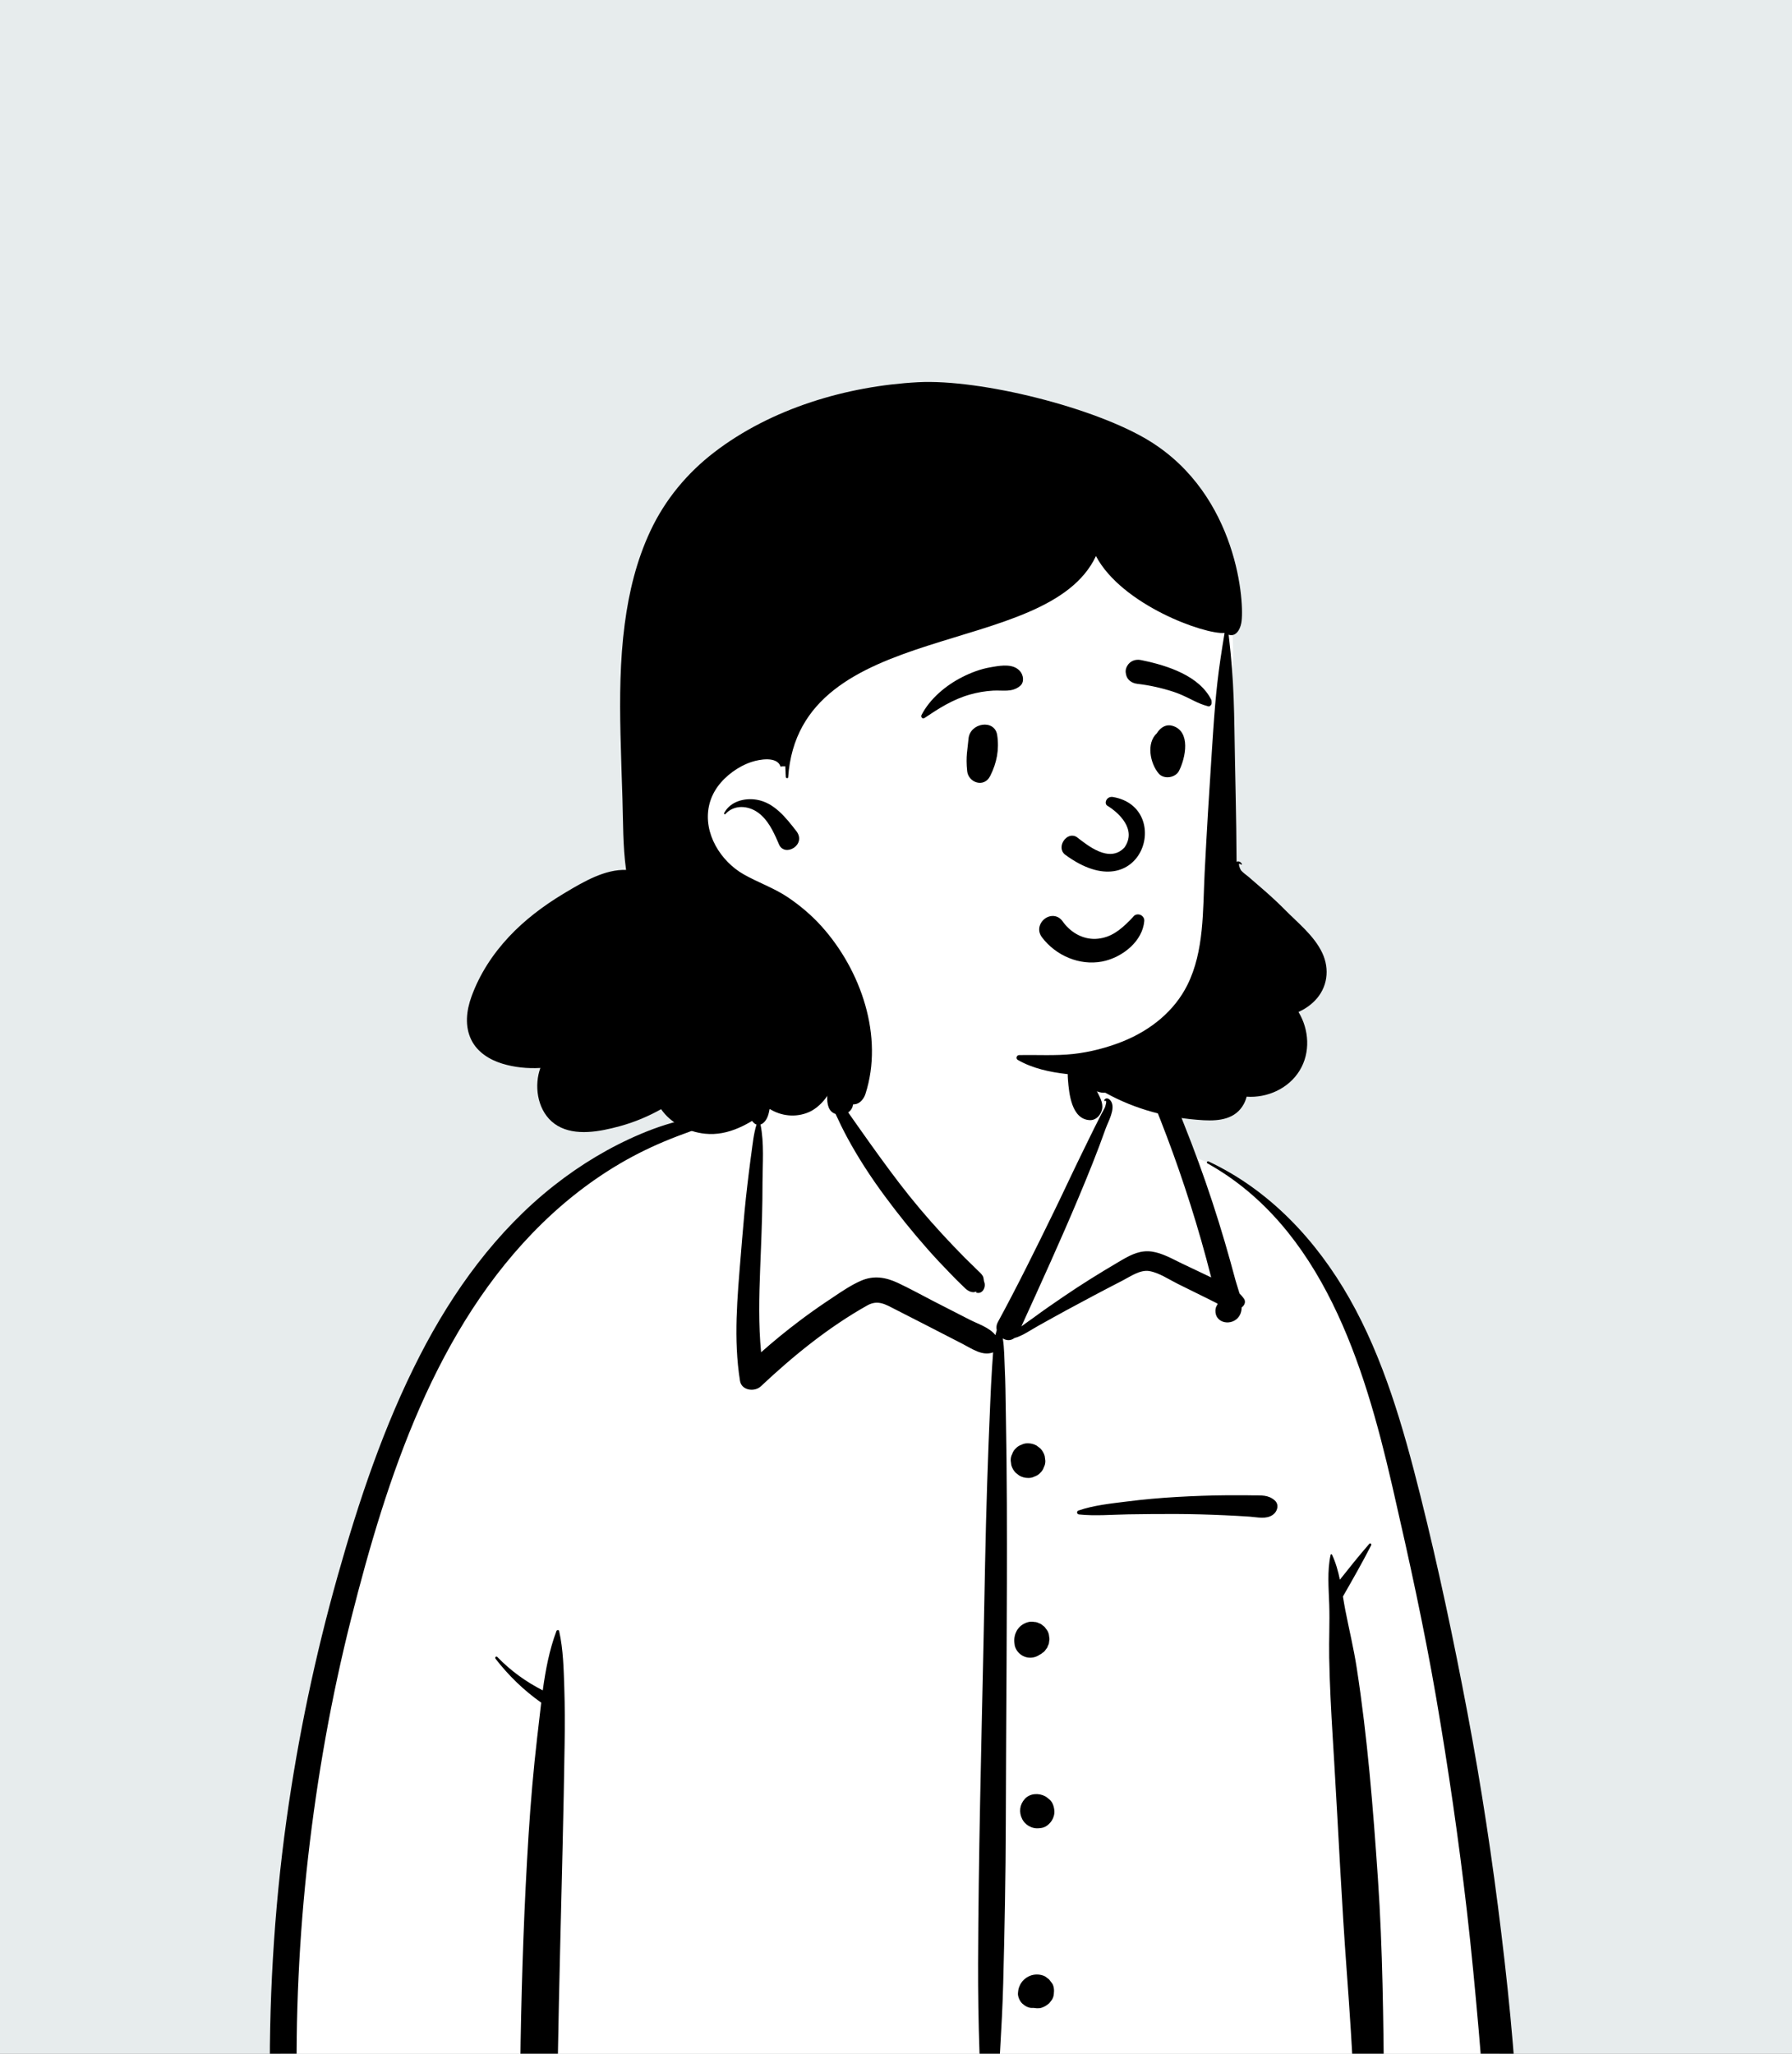 <svg width="240" height="275" viewBox="0 0 240 275" fill="none" xmlns="http://www.w3.org/2000/svg">
<rect x="0" y="0" width="240" height="275" fill="#808080" stroke="none"/>
<g clip-path="url(#clip0_81_21014)">
<rect width="240" height="275" fill="#E7ECED"/>
<path fill-rule="evenodd" clip-rule="evenodd" d="M47.465 286.051C75.066 290.245 103.167 290.456 130.998 288.933C142.012 288.108 153.06 287.96 164.065 289.014C170.568 289.498 199.081 291.678 201.411 285.852C199.944 254.825 196.975 223.533 187.865 193.693C184.119 183.097 180.901 174.303 173.589 165.535C171.284 163.141 166.315 158.12 163.467 156.482C161 155.064 159.969 155.57 158.552 153.174C157.144 150.527 156.106 146.107 154.107 144.24C152.072 142.338 149.056 143.018 145.317 143.631C146.004 134.346 141.72 131.981 135.818 130.216C125.444 126.255 115.198 128.245 112.587 140.879C107.746 140.879 105.026 142.963 102.086 144.966C100.884 145.784 101.72 147.87 100.285 148.513C97.629 149.459 92.935 149.228 90.378 150.392C78.749 155.686 68.392 163.364 61.59 174.576C46.34 198.515 35.865 248.942 37.678 277.315C36.884 278.561 37.982 280.348 38.261 281.687C38.614 282.853 39.755 283.628 40.945 283.495C42.607 285.283 45.178 285.681 47.465 286.051Z" fill="white"/>
<path fill-rule="evenodd" clip-rule="evenodd" d="M161.709 155.78C161.54 155.686 161.689 155.444 161.859 155.524C170.045 159.365 176.324 166.105 180.743 173.892C185.318 181.956 187.926 191.11 190.174 200.058L190.255 200.382C192.652 209.954 194.691 219.625 196.526 229.319C198.384 239.137 199.876 249.015 201.076 258.934C201.67 263.839 202.199 268.752 202.612 273.675C202.818 276.135 203.005 278.597 203.174 281.06C203.241 282.045 203.304 283.03 203.359 284.016L203.398 284.755C203.431 285.426 203.511 286.099 203.345 286.761C203.202 287.331 202.9 287.847 202.635 288.371C202.109 289.406 200.67 289.236 200.104 288.371L199.939 288.119C199.564 287.539 199.252 287 199.134 286.278C199.021 285.578 199.016 284.845 198.965 284.139C198.871 282.84 198.791 281.539 198.7 280.239C198.508 277.502 198.293 274.767 198.055 272.034C197.583 266.64 197.078 261.249 196.457 255.869C195.354 246.308 193.969 236.772 192.337 227.286C190.742 218.02 188.727 208.848 186.624 199.688L186.406 198.74C182.724 182.746 177.048 164.328 161.709 155.78ZM74.522 218.408C74.582 218.248 74.841 218.211 74.885 218.408C75.436 220.892 75.491 223.45 75.575 225.992C75.658 228.501 75.655 231.021 75.618 233.53C75.484 242.754 75.231 251.97 75.012 261.193C74.902 265.806 74.799 270.42 74.721 275.034C74.691 276.764 74.666 278.494 74.645 280.225L74.62 282.507C74.607 283.516 74.58 284.513 74.457 285.521C74.376 286.184 74.204 286.817 73.838 287.385C73.578 287.788 73.208 287.993 72.847 288.267L72.78 288.32C72.319 288.683 71.835 288.686 71.379 288.32L71.247 288.215C70.811 287.874 70.435 287.608 70.157 287.07C69.771 286.321 69.709 285.507 69.643 284.682C69.543 283.431 69.609 282.161 69.622 280.907C69.648 278.389 69.683 275.873 69.727 273.356C69.889 264.126 70.21 254.894 70.793 245.681C71.068 241.341 71.441 236.987 71.941 232.665L72.037 231.855C72.188 230.583 72.327 229.289 72.483 227.99C70.155 226.353 68.109 224.366 66.364 222.111C66.236 221.945 66.447 221.713 66.603 221.873C68.385 223.72 70.429 225.192 72.692 226.349C73.063 223.631 73.573 220.928 74.522 218.408ZM113.407 136.133C113.438 136.108 113.488 136.097 113.519 136.133C114.019 136.716 113.918 137.608 113.934 138.348L113.936 138.416C113.971 139.497 113.978 140.575 113.975 141.657L113.963 145.1V145.1C113.962 145.573 113.924 146.066 113.948 146.542L113.96 146.727V146.727C114.223 146.996 114.345 147.385 114.256 147.776C114.24 148.277 113.978 148.695 113.596 148.958L114.415 150.121V150.121L115.235 151.283C116.925 153.68 118.634 156.057 120.414 158.389C122.23 160.766 124.167 163.054 126.194 165.254C127.184 166.329 128.191 167.389 129.221 168.425C129.64 168.846 130.069 169.257 130.494 169.672L130.916 170.09C131.166 170.339 131.48 170.586 131.645 170.902C131.743 171.089 131.765 171.549 131.8 171.625C132.112 172.313 131.579 173.409 130.692 173.066L130.733 173.039C130.894 172.927 130.791 172.925 130.422 173.034C130.19 173.033 129.972 172.98 129.768 172.874L129.708 172.841C129.421 172.695 129.165 172.413 128.932 172.187L128.874 172.132C128.342 171.633 127.834 171.104 127.324 170.582C126.258 169.493 125.217 168.381 124.209 167.239C122.198 164.962 120.291 162.591 118.485 160.147C116.646 157.658 114.936 155.041 113.466 152.317C112.908 151.283 112.397 150.229 111.906 149.163C110.952 148.857 110.73 147.841 110.797 146.697C110.445 145.877 110.127 145.039 109.94 144.184C109.914 144.067 110.065 143.956 110.155 144.059C110.46 144.406 110.743 144.775 111.015 145.154C111.179 144.352 111.386 143.614 111.484 143.143L111.907 141.066V141.066C109.522 140.942 106.909 141.922 105.265 143.637C105.177 144.084 104.833 144.404 104.498 144.822C104.115 145.299 103.781 145.835 103.532 146.395C102.98 147.637 103.292 149.467 102.219 150.378C102.108 150.473 101.983 150.539 101.854 150.58C102.363 153.075 102.132 155.825 102.121 158.357L102.12 158.58C102.123 161.413 102.028 164.249 101.919 167.081L101.808 169.883C101.663 173.62 101.57 177.359 101.933 181.075C103.59 179.607 105.304 178.205 107.077 176.87C108.242 175.992 109.431 175.145 110.642 174.33L111.625 173.673C112.804 172.882 114.011 172.068 115.302 171.502C116.99 170.762 118.595 171.016 120.225 171.775C121.848 172.532 123.423 173.41 125.014 174.23C126.634 175.064 128.256 175.89 129.878 176.719C130.952 177.268 132.526 177.764 133.313 178.775C133.364 178.551 133.422 178.328 133.491 178.106C133.413 177.767 133.443 177.401 133.633 177.052C136.28 172.186 138.729 167.204 141.161 162.228C142.392 159.71 143.563 157.162 144.796 154.645L145.995 152.194C146.195 151.785 146.396 151.377 146.598 150.97C146.901 150.36 147.216 149.756 147.522 149.147C147.651 148.89 147.813 148.635 147.939 148.376L147.999 148.245C148.002 148.239 148.292 147.325 148.068 147.412L148.048 147.421C147.934 147.486 147.842 147.342 147.916 147.25C148.234 146.857 148.676 147.205 148.857 147.568C149.355 148.568 148.441 150.138 148.09 151.095L148.07 151.149C146.979 154.238 145.744 157.27 144.478 160.292C142.051 166.084 139.443 171.788 136.841 177.501L136.811 177.599V177.599C137.365 177.174 137.958 176.788 138.465 176.412C139.745 175.464 141.062 174.562 142.377 173.663C144.788 172.015 147.265 170.476 149.783 168.997L150.287 168.702C151.544 167.969 152.79 167.375 154.283 167.595C155.67 167.799 156.959 168.545 158.212 169.15L158.342 169.212L162.213 171.053C161.799 169.402 161.351 167.759 160.884 166.122C159.972 162.929 158.968 159.763 157.88 156.626C156.864 153.694 155.766 150.794 154.604 147.918L154.254 147.054C153.78 145.87 153.309 144.579 151.955 144.214C150.602 143.849 149.05 144.39 147.813 143.618C147.701 143.548 147.714 143.363 147.851 143.329L148.614 143.136C150.047 142.78 151.727 142.421 153.082 142.768C154.556 143.146 155.776 144.383 156.491 145.67C157.287 147.102 157.847 148.704 158.451 150.231L158.547 150.471C159.239 152.199 159.906 153.936 160.543 155.685C161.818 159.181 162.979 162.719 164.029 166.289C164.535 168.009 165.015 169.738 165.477 171.47C165.61 171.969 165.829 172.573 166.008 173.203C166.214 173.404 166.409 173.628 166.591 173.884C166.895 174.308 166.677 174.805 166.3 175.059C166.286 175.492 166.189 175.9 165.959 176.25C165.06 177.615 162.683 177.263 162.78 175.428C162.795 175.147 162.904 174.879 163.07 174.652L163.065 174.616V174.616L163.046 174.548V174.548C162.634 174.351 162.219 174.13 161.783 173.914L157.719 171.906V171.906C156.543 171.324 155.238 170.425 153.93 170.203C152.71 169.997 151.423 170.906 150.374 171.455L150.306 171.49C147.772 172.789 145.257 174.132 142.751 175.485C141.528 176.146 140.321 176.835 139.103 177.503C138.084 178.063 136.985 178.865 135.84 179.181C135.35 179.561 134.769 179.51 134.303 179.223C134.516 180.545 134.503 181.901 134.568 183.253C134.656 185.06 134.67 186.872 134.699 188.681L134.711 189.359C134.788 193.359 134.829 197.36 134.844 201.361C134.898 215.608 134.741 229.859 134.704 244.106C134.685 251.264 134.544 258.428 134.358 265.583C134.279 268.615 134.114 271.643 133.936 274.671L133.838 276.322C133.631 279.806 133.509 283.329 132.864 286.766C132.78 287.214 132.021 287.226 131.947 286.766C131.354 283.083 131.321 279.319 131.206 275.593L131.182 274.848C131.045 270.847 130.98 266.849 130.994 262.846C131.045 248.593 131.415 234.35 131.718 220.102C131.87 212.943 131.973 205.781 132.21 198.624C132.328 195.043 132.462 191.465 132.621 187.885C132.692 186.287 132.76 184.69 132.866 183.095L132.914 182.411C132.947 181.965 132.974 181.524 133.006 181.087C131.564 181.614 130.246 180.639 128.949 179.972C127.455 179.203 125.961 178.432 124.466 177.665L122.969 176.898V176.898L119.975 175.37C118.627 174.681 117.588 173.996 116.15 174.804C110.969 177.711 106.208 181.58 101.893 185.64C101.066 186.419 99.318 186.21 99.108 184.905C98.213 179.33 98.757 173.675 99.214 168.084L99.383 166.008C99.587 163.528 99.809 161.049 100.106 158.58C100.238 157.475 100.37 156.371 100.516 155.269L100.629 154.442C100.811 153.135 100.93 151.836 101.319 150.583C101.197 150.543 101.079 150.478 100.973 150.378C99.803 149.268 100.367 147.341 100.901 146.02C101.428 144.716 102.232 143.578 103.239 142.599C103.458 142.385 103.768 142.247 104.079 142.24C106.519 140.622 109.197 139.815 111.984 140.698C112.062 140.324 112.142 139.95 112.226 139.577L112.312 139.204C112.528 138.279 112.609 136.751 113.407 136.133ZM138.422 282.222C139.179 282.013 140.008 282.233 140.563 282.788C141.118 283.343 141.338 284.173 141.129 284.93C141.025 285.304 140.836 285.627 140.563 285.902C140.308 286.156 140.011 286.336 139.671 286.445L139.592 286.469L139.468 286.52C139.089 286.622 138.709 286.622 138.329 286.52C137.966 286.418 137.651 286.235 137.384 285.969C137.118 285.702 136.935 285.386 136.833 285.023C136.731 284.643 136.731 284.263 136.833 283.884L136.885 283.76V283.76C136.989 283.387 137.178 283.063 137.45 282.788C137.725 282.515 138.049 282.326 138.422 282.222ZM183.394 206.719C183.519 206.576 183.72 206.759 183.643 206.911C182.463 209.225 181.148 211.522 179.856 213.777C179.96 214.402 180.062 215.022 180.18 215.626C180.684 218.202 181.3 220.731 181.702 223.331C183.148 232.676 183.898 242.124 184.542 251.553C185.187 261.017 185.27 270.484 185.367 279.966C185.375 280.788 184.743 281.743 183.897 281.898C183.509 281.969 183.219 281.955 182.832 281.898C181.951 281.768 181.4 280.758 181.362 279.966C181.109 274.667 180.769 269.374 180.375 264.083C179.677 254.703 179.251 245.297 178.687 235.907L178.488 232.625C178.275 229.069 178.08 225.51 178.017 221.949C177.974 219.589 178.101 217.231 178.023 214.874C177.951 212.698 177.731 210.332 178.21 208.194C178.228 208.114 178.355 208.094 178.391 208.171C178.89 209.221 179.206 210.362 179.449 211.527C180.734 209.901 182.043 208.272 183.394 206.719ZM99.226 149.244C99.406 149.23 99.399 149.501 99.226 149.521C96.704 149.814 94.268 150.841 91.887 151.713L91.683 151.787C89.278 152.661 86.932 153.676 84.675 154.886C80.263 157.252 76.21 160.303 72.628 163.796C58.324 177.739 51.805 197.846 47.029 216.741C44.375 227.239 42.487 237.915 41.264 248.672C40.659 253.992 40.232 259.332 39.983 264.681C39.855 267.422 39.774 270.166 39.741 272.91C39.724 274.315 39.718 275.721 39.72 277.127C39.721 277.771 39.836 278.582 39.664 279.207C39.504 279.787 39.054 280.297 38.72 280.78C38.325 281.352 37.616 281.322 37.215 280.78L37.068 280.582C36.641 280.016 36.223 279.474 36.162 278.733C36.097 277.939 36.143 277.121 36.14 276.324C36.133 274.717 36.153 273.111 36.185 271.504C36.247 268.426 36.368 265.349 36.549 262.275C36.914 256.037 37.517 249.811 38.379 243.623C39.912 232.622 42.21 221.726 45.22 211.035C48.059 200.95 51.423 190.894 56.215 181.552C60.664 172.878 66.501 164.809 74.203 158.747C77.785 155.928 81.684 153.579 85.887 151.809C88.007 150.917 90.234 150.189 92.498 149.773C94.737 149.363 96.966 149.42 99.226 149.244ZM138.856 264.395C139.256 264.392 139.701 264.48 140.045 264.701L140.503 265.056V265.056C140.627 265.215 140.751 265.376 140.874 265.536C141.161 265.91 141.199 266.515 141.139 266.96C141.125 267.257 141.037 267.534 140.874 267.79L140.525 268.242V268.242C140.19 268.516 139.91 268.711 139.504 268.843C139.291 268.912 139.087 268.926 138.883 268.915L138.815 268.911L138.856 268.917L138.784 268.909V268.909C138.718 268.903 138.651 268.896 138.585 268.887C138.539 268.881 138.493 268.877 138.448 268.871C138.404 268.868 138.362 268.866 138.318 268.87C137.802 268.919 137.282 268.626 136.916 268.289C136.586 267.986 136.289 267.343 136.335 266.887L136.355 266.696C136.39 266.375 136.418 266.248 136.554 265.926C136.687 265.612 136.872 265.334 137.123 265.1C137.605 264.652 138.195 264.4 138.856 264.395ZM137.257 240.875C137.943 240.128 139.12 240.073 139.97 240.525C140.177 240.636 140.367 240.812 140.549 240.96C141.009 241.332 141.19 242.003 141.215 242.568C141.24 243.127 140.946 243.791 140.549 244.177L140.453 244.27V244.27C140.216 244.501 139.877 244.701 139.546 244.762C139.012 244.86 138.563 244.857 138.065 244.647C137.638 244.467 137.269 244.177 137.019 243.783L136.978 243.717C136.961 243.689 136.945 243.661 136.929 243.632L136.907 243.589C136.431 242.673 136.559 241.636 137.257 240.875ZM137.612 217.232C137.921 217.135 138.23 217.121 138.539 217.19C138.749 217.191 138.945 217.244 139.126 217.349C139.323 217.404 139.494 217.504 139.639 217.648C139.813 217.751 139.953 217.89 140.056 218.065C140.262 218.29 140.4 218.553 140.472 218.856L140.555 219.474L140.472 220.093L140.238 220.648V220.648C140.173 220.732 140.108 220.816 140.043 220.9C139.939 221.075 139.8 221.215 139.625 221.319C139.511 221.432 139.38 221.517 139.234 221.575C138.717 221.947 138.027 222.068 137.414 221.899C137.05 221.797 136.733 221.612 136.465 221.346C136.199 221.077 136.014 220.761 135.913 220.397L135.871 220.106C135.816 219.716 135.808 219.5 135.918 219.004C135.967 218.786 136.107 218.478 136.181 218.349C136.495 217.796 137.009 217.417 137.612 217.232ZM164.45 200.222C165.338 200.216 166.225 200.217 167.113 200.227L167.778 200.236C168.893 200.254 169.847 200.139 170.723 200.912C171.359 201.474 171.079 202.415 170.475 202.838C169.561 203.479 168.414 203.157 167.362 203.086C166.254 203.012 165.144 202.95 164.034 202.9C161.885 202.804 159.735 202.742 157.583 202.733C155.437 202.724 153.287 202.744 151.14 202.779C148.956 202.814 146.682 203.018 144.51 202.792C144.212 202.761 144.145 202.368 144.439 202.266C146.486 201.558 148.788 201.328 150.933 201.058C153.145 200.778 155.357 200.58 157.583 200.452C159.87 200.321 162.16 200.238 164.45 200.222ZM137.609 193.265L137.682 193.267C138.072 193.268 138.438 193.36 138.779 193.543L138.852 193.583L139.321 193.946C139.608 194.235 139.806 194.576 139.916 194.969L139.999 195.585V195.585C140.011 195.904 139.945 196.202 139.8 196.478C139.706 196.766 139.546 197.014 139.321 197.224C139.111 197.45 138.862 197.61 138.575 197.704C138.32 197.837 138.047 197.905 137.755 197.905L137.682 197.903C137.264 197.902 136.874 197.796 136.512 197.587L136.043 197.224V197.224C135.756 196.935 135.557 196.594 135.447 196.201L135.364 195.585V195.585C135.353 195.266 135.419 194.968 135.564 194.692C135.658 194.404 135.817 194.156 136.043 193.946C136.253 193.72 136.502 193.56 136.789 193.466C137.044 193.332 137.317 193.265 137.609 193.265V193.265ZM144.479 138.807C144.978 138.083 145.883 138.727 145.753 139.308C145.787 140.942 145.871 142.527 146.242 144.127C146.412 144.86 146.635 145.593 146.979 146.264L147.123 146.547C147.568 147.426 147.914 148.256 147.315 149.22C147.032 149.675 146.522 150.017 145.968 149.993C143.515 149.887 143.177 146.47 143.028 144.562C142.874 142.598 143.353 140.439 144.479 138.807Z" fill="black"/>
<path fill-rule="evenodd" clip-rule="evenodd" d="M161.372 73.46C155.022 64.717 143.331 62.203 133.192 64.329C113.371 67.944 94.434 83.072 90.932 103.645C85.468 116.092 88.957 135.696 104.848 137.161C107.11 137.289 109.351 136.768 111.618 137.049C125.45 139.259 141.795 148.721 154.039 137.563C154.652 138.003 155.461 138.215 156.149 137.949C161.361 135.934 161.605 130.106 162.05 125.315C162.624 119.124 163.162 112.93 163.664 106.734C163.843 96.047 168.077 82.694 161.372 73.46V73.46Z" fill="white"/>
<path fill-rule="evenodd" clip-rule="evenodd" d="M122.944 51.182C131.289 50.738 146.665 54.562 153.946 59.045C165.808 66.349 166.727 80.919 166.243 83.438C166.059 84.4 165.472 85.29 164.553 84.994C165.333 91.613 165.271 95.397 165.402 102.054L165.492 106.499C165.551 109.462 165.601 112.426 165.614 115.39C165.914 115.278 166.209 115.415 166.319 115.703C166.347 115.773 166.252 115.811 166.205 115.771C165.677 115.31 166.053 116.36 166.235 116.574C166.486 116.868 166.904 117.144 167.198 117.396L167.996 118.087V118.087L168.793 118.776C169.823 119.665 170.82 120.556 171.781 121.514L172.042 121.777C173.794 123.557 175.989 125.279 177.079 127.581C178.121 129.779 177.8 132.271 176.069 134.023C175.44 134.659 174.704 135.145 173.906 135.513C175.328 137.855 175.535 140.951 174.052 143.36C172.566 145.778 169.71 147.044 166.959 146.85C166.875 147.194 166.744 147.53 166.571 147.849C165.48 149.854 163.31 150.115 161.253 150.007L161.173 150.003C156.542 149.737 152.086 148.576 148.03 146.321C146.623 146.416 145.368 145.26 145.093 143.992C144.354 143.965 143.61 143.903 142.852 143.817C140.602 143.557 138.295 143.073 136.311 141.929C136.007 141.754 136.148 141.291 136.486 141.283C138.903 141.228 141.322 141.395 143.735 141.133C145.949 140.894 148.309 140.283 150.373 139.452C154.083 137.956 157.264 135.418 159.02 131.901C161.293 127.348 161.086 121.881 161.333 116.935C161.607 111.461 161.944 105.992 162.305 100.523L162.48 97.901C162.83 92.792 163.119 90.058 164.006 84.755C161.333 84.994 150.231 80.996 146.779 74.458C140.227 88.368 107.029 82.675 105.557 104.089C105.544 104.271 105.257 104.22 105.246 104.047L105.219 103.559C105.205 103.318 105.193 103.08 105.185 102.845L105.178 102.61L104.657 102.616C104.657 102.682 104.564 102.705 104.54 102.635C104.048 101.238 101.703 101.688 100.683 102.02C99.764 102.32 98.897 102.781 98.12 103.35C96.559 104.491 95.348 106.027 94.947 107.948C94.184 111.596 96.506 115.312 99.588 117.073C101.532 118.182 103.662 118.899 105.525 120.156C107.171 121.266 108.704 122.566 110.033 124.043C115.298 129.895 118.395 138.772 115.904 146.497C115.714 147.086 115.212 147.76 114.546 147.856C113.445 148.014 112.345 147.854 111.728 146.805C111.487 146.395 111.373 145.928 111.398 145.467C110.971 146.934 109.588 148.384 108.312 148.929C106.573 149.673 104.614 149.451 103.081 148.492L102.887 148.635C100.392 150.472 97.606 152.146 94.41 151.808C92.095 151.563 89.821 150.383 88.541 148.524C86.838 149.481 85.019 150.244 83.143 150.764L82.944 150.819C80.362 151.522 77.07 152.166 74.661 150.738C72.347 149.367 71.578 146.372 72.121 143.872C72.187 143.574 72.269 143.284 72.371 143.003C70.63 143.096 68.891 142.929 67.239 142.418C65.551 141.895 63.941 140.892 63.132 139.264C62.219 137.423 62.462 135.331 63.142 133.456C64.231 130.449 65.98 127.773 68.158 125.442C70.253 123.199 72.779 121.295 75.405 119.709L75.848 119.444C78.212 118.033 81.062 116.38 83.855 116.489C83.847 116.453 83.84 116.419 83.836 116.384C83.414 113.27 83.462 110.096 83.363 106.957C83.272 104.07 83.169 101.183 83.101 98.294C82.991 93.382 83.027 88.449 83.667 83.571C84.236 79.243 85.258 75.022 87.124 71.059C89.082 66.896 92.031 63.343 95.674 60.549C103.317 54.684 113.414 51.689 122.944 51.182ZM96.981 108.874C97.814 107.304 99.709 106.809 101.372 107.093C103.702 107.49 105.286 109.528 106.647 111.28C108.075 113.116 105.096 114.847 104.329 113.068L104.148 112.647C103.532 111.236 102.805 109.748 101.549 108.828C100.214 107.851 98.329 107.708 97.15 109.005C97.066 109.1 96.924 108.978 96.981 108.874Z" fill="black"/>
<path fill-rule="evenodd" clip-rule="evenodd" d="M143.152 128.274C141.731 127.695 140.464 126.728 139.538 125.493C139.216 125.063 139.132 124.61 139.2 124.195C139.276 123.729 139.551 123.306 139.927 123.023C140.305 122.739 140.777 122.598 141.233 122.67C141.629 122.732 142.024 122.949 142.336 123.399L142.401 123.49C142.952 124.235 143.67 124.847 144.488 125.241C145.276 125.621 146.157 125.798 147.07 125.695C148.807 125.499 150.005 124.559 151.277 123.282C151.435 123.121 151.593 122.955 151.752 122.786C151.852 122.633 151.991 122.534 152.145 122.483C152.317 122.425 152.51 122.429 152.688 122.491C152.859 122.55 153.012 122.664 153.115 122.815C153.213 122.958 153.268 123.135 153.25 123.339C153.134 124.662 152.442 125.842 151.46 126.769C150.37 127.799 148.924 128.511 147.563 128.761C146.063 129.036 144.535 128.839 143.152 128.274V128.274ZM148.27 107.866C149.866 108.836 152.297 111.099 150.58 113.504C148.56 115.624 145.652 113.193 144.218 112.093C142.889 111.241 141.396 113.433 142.629 114.428C152.986 122.099 157.189 108.12 149.077 106.726C148.184 106.572 147.852 107.566 148.27 107.866ZM129.71 98.943C129.886 96.754 133.219 96.257 133.55 98.423C133.847 100.363 133.497 102.146 132.624 103.892C131.789 105.561 129.691 104.783 129.532 103.263C129.32 101.226 129.6 100.305 129.71 98.943ZM155.076 97.974C155.541 97.365 156.211 96.95 157.015 97.185C159.526 97.919 158.786 101.485 157.904 103.221C157.425 104.163 155.876 104.402 155.176 103.572C154.035 102.219 153.489 99.516 154.939 98.183C154.979 98.114 155.022 98.044 155.076 97.974ZM132.589 89.365L132.985 89.296C134.212 89.084 135.738 88.88 136.606 89.867C137.066 90.39 137.225 91.362 136.606 91.863C135.517 92.745 134.314 92.403 133.01 92.478C131.935 92.54 130.902 92.718 129.866 93.014C127.595 93.663 125.744 94.849 123.804 96.151C123.549 96.321 123.289 95.996 123.411 95.758C124.531 93.563 126.701 91.76 128.875 90.662C130.035 90.075 131.305 89.589 132.589 89.365ZM152.787 88.382L153.091 88.445C156.394 89.135 160.686 90.515 162.251 93.762C162.311 94.221 162.248 94.319 162.196 94.383L162.179 94.405C162.137 94.46 162.103 94.535 161.904 94.598C161.849 94.585 161.794 94.571 161.737 94.556C161.02 94.368 160.453 94.109 159.903 93.84L159.308 93.547C158.617 93.208 157.92 92.881 157.181 92.64C155.605 92.126 153.983 91.763 152.336 91.57C151.979 91.528 151.636 91.407 151.365 91.201C151.107 91.005 150.911 90.733 150.821 90.373C150.705 89.906 150.738 89.552 150.989 89.131C151.177 88.815 151.446 88.595 151.756 88.469C152.071 88.341 152.43 88.311 152.787 88.382Z" fill="black"/>
</g>
<defs>
<clipPath id="clip0_81_21014">
<rect width="240" height="275" fill="white"/>
</clipPath>
</defs>
</svg>
